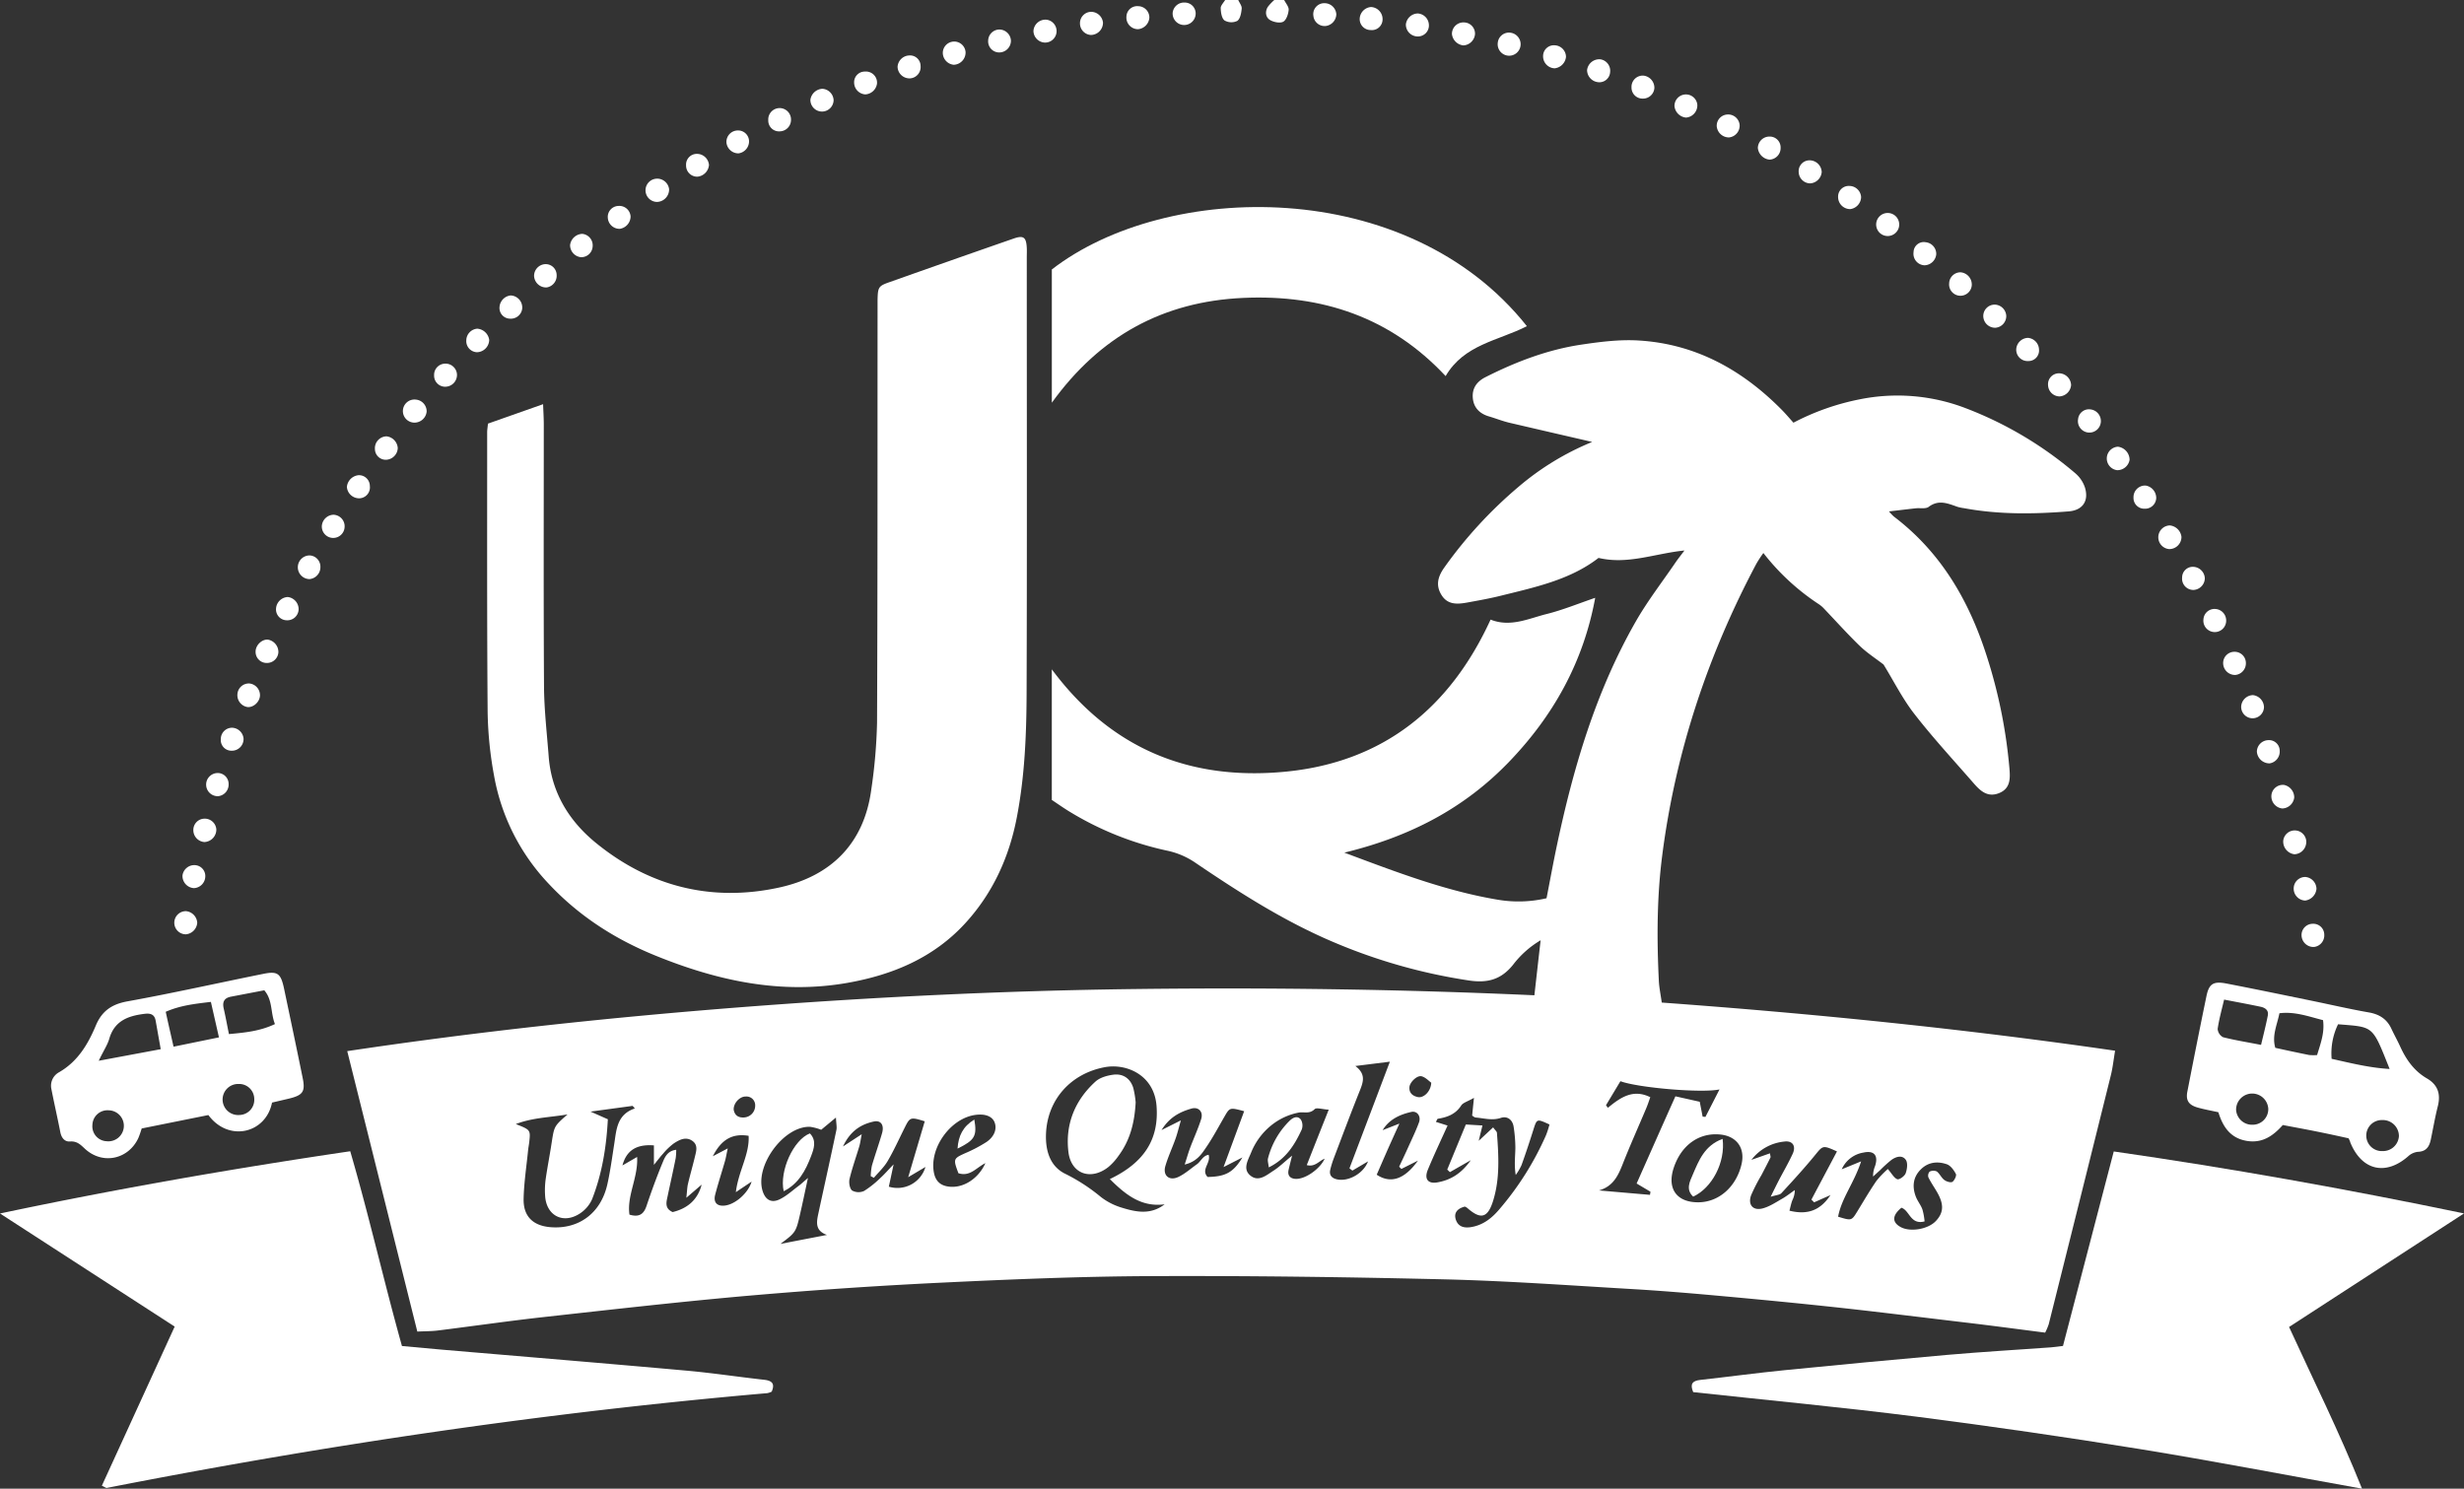 <svg xmlns="http://www.w3.org/2000/svg" viewBox="0 0 963.83 582.41"><rect x="0" y="0" width="963.83" height="582.41" fill="#333333" stroke="none"/><defs><style>.cls-1{fill:#fff;}</style></defs><g id="Layer_2" data-name="Layer 2"><g id="Layer_1-2" data-name="Layer 1"><g id="lbcTBt.tif"><path class="cls-1" d="M484.36,0c.48,1.12,1.45,2.29,1.35,3.36-.16,1.7-.56,4-1.72,4.81A5.34,5.34,0,0,1,479,8c-1.13-.85-1.46-3.17-1.5-4.86,0-1,1.13-2.12,1.76-3.18Z"></path><path class="cls-1" d="M502.32,0c.64,1.3,1.87,2.65,1.76,3.89-.15,1.66-.93,4-2.17,4.63s-3.72.16-5.13-.7c-1.72-1.05-2-3.22-.89-5.08A18,18,0,0,1,498.47,0Z"></path><path class="cls-1" d="M600.2,389.38c.82-7.25,1.58-14,2.44-21.52a37.54,37.54,0,0,0-10.82,9.63c-4.7,5.81-10,7.19-17.31,6.09a217.63,217.63,0,0,1-53.46-15.24c-19-8.12-36.24-19.15-53.24-30.66a30.67,30.67,0,0,0-11-4.82,122.79,122.79,0,0,1-39.05-15.7c-2.16-1.35-4.25-2.82-6.33-4.21V261.86c23.35,31.41,54.45,43.73,91.83,40,38-3.83,64-25,79.8-59.45,7.78,3.08,14.82-.41,21.93-2.19,6.3-1.57,12.37-4.08,19-6.34-4.63,25.2-16.42,46.25-33.85,64.32s-38.66,29.16-64.28,35.37c20.77,7.79,39.87,15.07,60.18,18.45a48.45,48.45,0,0,0,18.91-.6c1.26-6.44,2.48-13.13,3.87-19.78,6.47-30.82,15.26-60.88,31-88.43,4.64-8.13,10.44-15.59,15.72-23.35.92-1.33,1.94-2.59,3.36-4.49-11.58,1.16-22.16,5.62-33.61,2.9-11.22,8.69-25.12,11.52-38.77,14.93-4.14,1-8.36,1.76-12.56,2.52-3.91.71-7.78,1-10.21-3.13-2.29-3.86-1.14-7.29,1.29-10.67a170.48,170.48,0,0,1,29-31.5,106.36,106.36,0,0,1,28.77-17.52c-10.84-2.51-21.65-5-32.43-7.52-2.69-.64-5.28-1.69-7.95-2.47-3.66-1.07-6-3.44-6.32-7.22s1.54-6.42,5-8.16c11.87-6,24.23-10.72,37.42-12.7,7.36-1.1,14.91-2.06,22.29-1.63,22.4,1.3,40.76,11.51,56.28,27.27,1.48,1.5,2.84,3.13,4.43,4.9a95.51,95.51,0,0,1,25.91-9.14A74.5,74.5,0,0,1,769,159.73a146.71,146.71,0,0,1,42.76,25.4,12.52,12.52,0,0,1,3.8,5.61c1.6,5.29-.92,8.89-6.37,9.33-13.67,1.08-27.33,1.27-40.9-1.25a17.44,17.44,0,0,1-2.51-.51c-3.78-1.3-7.41-3-11.36,0-1.18.86-3.33.37-5,.55-3.3.36-6.61.77-10.52,1.22a21.15,21.15,0,0,0,1.9,2c18.45,14,29.41,32.9,36.33,54.55A199.21,199.21,0,0,1,786,300.38c.34,3.91.56,8-3.92,9.86s-7.35-.7-10-3.75c-7.83-9-16-17.83-23.31-27.26-4.66-6-8.09-12.94-12-19.25-3.13-2.42-6.51-4.59-9.34-7.33-4.89-4.74-9.44-9.83-14.15-14.76a11.31,11.31,0,0,0-2-1.63,90,90,0,0,1-21.51-19.91A48.37,48.37,0,0,0,687,220.6c-19,35.79-31.58,73.65-36.77,113.87-2.12,16.36-2.16,32.81-1.35,49.27.14,2.72.72,5.42,1.14,8.49,59.3,4.32,118.11,10.24,177.33,18.84-.59,3.47-.91,6.59-1.66,9.61q-12.09,48.72-24.31,97.43a22.91,22.91,0,0,1-1.39,3.25c-9.62-1.23-19.11-2.5-28.62-3.65-17-2-33.91-4.13-50.89-6-15.72-1.72-31.45-3.24-47.19-4.67-11.7-1.07-23.42-2.05-35.15-2.74-24.32-1.42-48.64-3.19-73-3.78-38.26-.92-76.54-1.43-114.81-1.27-27.35.11-54.72,1.25-82.05,2.56q-37.44,1.8-74.82,5.05c-27,2.36-54,5.45-80.93,8.43-13.79,1.53-27.52,3.53-41.29,5.24-2.5.31-5,.27-8,.42L135.83,411.23c51.55-7.73,102.63-13.17,153.86-17.17,51.59-4,103.26-6.51,155-7.13C496.23,386.31,547.72,387,600.2,389.38ZM434.13,461.29c13.65-6.51,19.24-15.77,18.27-28.6-.92-12.23-11.92-16.74-20.24-15.18-13.26,2.48-22.48,12.64-23,26.07-.26,6.47,1.51,12.84,7.74,15.75a71.61,71.61,0,0,1,13.77,9,25.13,25.13,0,0,0,7.9,4.07c5.63,1.75,11.41,3.06,17-1.24C446.44,472.35,440.35,467.45,434.13,461.29ZM573,472.05c-3.11.79-4.43,2.63-3.47,5.28s3.23,3.16,5.82,2.76c4.72-.73,8.21-3.51,11.16-7A116.17,116.17,0,0,0,604.8,444a36.24,36.24,0,0,0,1.3-4.07c-5-2.29-4.91-2.28-6.3,2.08-1.47,4.65-3,9.29-4.66,13.88a22.85,22.85,0,0,1-2.24,3.79c-.65-3.81-.19-7.19-.14-10.57a55.34,55.34,0,0,0-.67-8.22c-.4-2.85-2.51-4.37-5-3.54-3.43,1.14-6.58.12-9.84-.14-.54-.05-1-.54-1.4-.74.2-2,.38-3.75.71-6.95-2.46,1.42-4.29,1.87-5,3-2.2,3.41-5.42,4.57-9.1,5.17-.25,0-.41.6-.79,1.22l4.57,1.44c-2.71,6-5.37,11.6-7.72,17.29-1.47,3.56,0,5.59,3.69,4.95,5.07-.89,9.34-3.32,13.11-8.69l-8.16,4.67-1.05-1c2.38-5.78,4.77-11.56,7.28-17.64l6.5.39c-.52,2.12-.9,3.68-1.47,6l5.64-5.26c.8,1.12,1.45,1.61,1.49,2.14.67,8.94,1.22,17.93-1.51,26.64-2.12,6.77-4.89,7.37-10.18,2.67A6.94,6.94,0,0,0,573,472.05ZM222,436c-7.3,1.2-13.59,1.24-20.23,3.76,5.75,2.28,5.76,2.28,5.26,7-.11,1.06-.34,2.11-.45,3.17-.63,6.35-1.62,12.7-1.76,19.07-.16,6.89,3.69,10.56,10.55,11.11,11.08.89,19.73-5.55,22.22-16.84,1.15-5.19,1.86-10.47,2.68-15.73.87-5.57,1-11.49,8.06-13.89l-.87-1L231,434.89l6.77,3c-.57,10.88-2.27,21.31-6.16,31.26a13,13,0,0,1-4.88,5.67c-6.54,4.2-13.07.7-13.5-7a32.41,32.41,0,0,1,.2-6.38c.69-4.84,1.65-9.65,2.38-14.49C216.81,440.58,216.76,440.57,222,436Zm99.22,6a19.65,19.65,0,0,0-4.36-1.16c-10.38-.32-21.84,15.48-18.47,25.37,1.07,3.14,3.26,4.52,6.41,3.08,2.8-1.29,5.15-3.53,7.67-5.39.85-.63,1.62-1.37,3.57-3.05-1.21,5.61-2.06,9.72-3,13.8-1.71,7.49-1.73,7.48-7.76,12l18.19-3.51c-4.92-1.74-4-5.31-3.29-8.69,2.32-10.81,4.74-21.59,7-32.4.23-1.1-.07-2.3-.19-4.83Zm324.2,25.46c.06-.4.12-.81.19-1.22l-5.42-3.22c5.07-11.41,10-22.58,15.17-34.11l9.52,2.13c.47,2.4.8,4.11,1.13,5.82l1.1.1,5.5-10.74c-7,1.49-31.84-.65-38.76-3.22l-5.64,9.4.74,1c4.87-4,9.82-7.5,16.59-4.14-.56,1.54-1,2.94-1.57,4.28-3.06,7.26-6.29,14.45-9.18,21.77-1.81,4.58-3.71,8.82-9.34,10.42Zm-303.64-6.7-1.18-.62a23.92,23.92,0,0,1,.45-4.08c1.25-4.28,2.76-8.49,4-12.79.87-3.1-.49-5.1-3.24-4.5-5,1.09-9.18,3.62-12.06,9.76l7.33-4.79c-.46,2.35-.6,3.55-.94,4.69-1.27,4.27-2.8,8.49-3.83,12.82-.33,1.41.05,3.75,1,4.51a5.21,5.21,0,0,0,4.7.17,38.4,38.4,0,0,0,6.44-5.15c1.46-1.31,2.74-2.81,5.1-5.25-.85,4-1.36,6.37-1.87,8.73A11.44,11.44,0,0,0,362,456.55l-6.74,4c2.44-8.26,4.46-15.07,6.47-21.86-5.59-1.73-5.78-1.66-7.83,2.45-2.19,4.37-4.19,8.85-6.66,13.06C345.84,456.63,343.66,458.62,341.82,460.8Zm367.84,9.63-1.06-1.07,10-18.85c-5.61-2.52-5.46-2.37-8.68,1.57-4.16,5.08-8.6,9.93-13.06,14.76-.64.7-2,.71-4.21,1.41,1.48-3,2.37-4.81,3.32-6.64,1.77-3.39,3.71-6.7,5.31-10.18,1.4-3.06-.07-5.25-3.36-4.77a18.43,18.43,0,0,0-12.79,7.15l7.26-2.56c.11.9.32,1.37.18,1.66-1.12,2.28-2.31,4.54-3.48,6.8a70.68,70.68,0,0,0-4.07,7.93c-1.36,3.7.7,6.14,4.47,5.17,2.59-.67,5-2.26,7.36-3.62,1.83-1,3.51-2.36,5.26-3.56a9.2,9.2,0,0,1-1,4.07c-.47,1.29-.74,2.66-1.1,4,7.15,1.75,12.07-.13,16.05-6.11ZM268.47,468.6c.3-2.62.32-4.07.64-5.44.83-3.52,1.85-7,2.69-10.52.54-2.25,1.41-4.73-1.11-6.39s-5-.3-7.12,1.08a24.1,24.1,0,0,0-4.14,3.95c-1.09,1.18-2.05,2.48-3.64,4.44v-7.61c-6.87-.54-10.76,2-12.31,7.84l5.74-3.32c.44,8.12-4.08,15.12-3,22.57,3.85,1.14,5.62-.24,6.69-3.44,1.89-5.64,3.93-11.23,6.2-16.73.9-2.19,1.87-4.78,5.4-5.2a23.77,23.77,0,0,1-.2,3.27c-1,5-2.13,10-3.19,15-.49,2.31-1.16,4.7,2,6.1,5.75-1.41,9.78-4.74,11.34-10.74Zm194.94-13c.87-2.69,1.41-4.63,2.11-6.5,1.42-3.78,3.13-7.46,4.34-11.31.88-2.81-1-4.88-3.82-4.08-4.42,1.28-8.51,3.28-11.69,8.4l7.57-3.79c-.91,3.16-1.38,5.17-2.07,7.1-1.28,3.61-2.93,7.1-4,10.76s1.46,5.93,5,4.31c2.64-1.22,4.9-3.28,7.33-5,1.56-1.1,2.32-3.37,4.59-3.7,1,3.22-3.13,5.76-.41,8.67,7.07-.11,10.07-1.8,13.62-7.63l-7.37,3.76,8.06-21.86c-5.64-1.5-5.62-1.49-7.69,2.09-2.35,4.05-4.54,8.21-7.18,12.06C470,451.55,468.1,454.49,463.41,455.6Zm56.34-21.46c-2.54-.15-4.78-.93-5.52-.2-2,2-4.17.95-6.25,1.34a24.51,24.51,0,0,0-9.24,3.89A26.23,26.23,0,0,0,489.36,451c-1.19,2.91-3.32,6.3-.35,8.83,3.25,2.78,6.41-.09,9.19-1.86,2.19-1.41,4.08-3.28,7.21-5.85-.7,2.83-1.05,4.19-1.36,5.57-.48,2.13.54,3.34,2.56,3.51,3.78.32,9.68-3.79,11.55-7.88-2.16.78-3.71,3.35-7,2.5C513.92,448.81,516.56,442.15,519.75,434.14ZM664.5,470.37c8-.12,14.74-6.17,16.75-15,1.43-6.31-2-10.94-8.48-11.53-8.28-.76-15.17,4.24-18.09,13.11C652,465.11,655.94,470.5,664.5,470.37ZM530.17,417.05c3.94,3,3.21,5.81,2,9-3.57,8.87-6.91,17.83-10.31,26.76a37.83,37.83,0,0,0-1.52,4.85c-.47,2.05.58,3.24,2.53,3.71,4.59,1.08,10.51-2.32,12.25-7l-6.11,3.6-1.15-.88,15.81-41.73ZM374.9,459c-2.08-5.55-2-5.72,2.53-7.79a56.56,56.56,0,0,0,8.45-4.43c3.16-2.16,4.15-5.17,3.17-7.68s-3.93-3.47-7.78-2.88c-9.51,1.47-17.65,12.78-16,22.29.46,2.72,1.77,4.75,4.63,5.49,5.74,1.48,12.5-2.16,15.55-8.94C381.83,456.83,379.51,460.43,374.9,459ZM728,454.36c-2.72,8.43-7.64,14.34-9,21.65,5.28,1.61,5.26,1.6,7.53-2.09,2.45-4,4.8-8.05,7.45-11.91a37.38,37.38,0,0,1,4.47-4.66c1.57,1.8,2.42,3.52,3.72,4,.77.27,2.86-1.22,3.25-2.32.59-1.61.91-4.1.05-5.29-1.43-2-3.89-1.21-5.7.12a51.69,51.69,0,0,0-4.26,3.86l-2.82,2.57a10,10,0,0,1,.76-4.07c1.38-4.14-.33-6.23-4.54-5.3a11.26,11.26,0,0,0-8.49,6.54Zm24.83,23.49c-5.6,1.44-5.81-4.29-9.06-5.35-3.66,3-3.75,5.71-.24,7.59,3.77,2,10.65.83,13.67-2.36,3.18-3.37,3.28-6.64.33-11.65-1.08-1.83-2.3-3.59-3.22-5.49a2.35,2.35,0,0,1,.48-2.21,3.28,3.28,0,0,1,2.8-.08c1.15.86,1.77,2.43,2.92,3.31.83.64,2.49,1.18,3.19.77s1.73-2.4,1.38-3.07c-.78-1.52-2.09-3.33-3.58-3.83-3.56-1.22-7.23-.89-10.12,2-3.07,3-3.46,6.74-2,10.62.66,1.78,2,3.33,2.61,5.11A25.11,25.11,0,0,1,752.83,477.85Zm-465-11.44c1.07-8.47,5.42-14.8,5-22.05-6.42-1.06-10.73,1.52-14,8l5.84-3.08c-.49,2.26-.69,3.49-1,4.67-1.29,4.51-2.76,9-3.93,13.5-.76,3,.77,4.53,3.73,4.21,4.19-.45,9.27-5,10.52-9.38Zm260.34-9.09-.87-.88c1.15-2.47,2.33-4.91,3.44-7.39,1.48-3.3,3.08-6.55,4.32-9.94.88-2.4-.75-4.62-3-4.09-4.5,1-8.66,2.91-11.23,7.13l6.56-2.57c-1.88,4.17-3.27,7.22-4.63,10.28-1.44,3.26-2.85,6.53-4.24,9.72,5.47,3.64,10.89,1.81,16.13-5.51ZM287,434.18c.4,2.19,1.82,3.14,4.07,3a4.61,4.61,0,0,0,4.33-4.63,3.41,3.41,0,0,0-3.68-3.56C289.28,428.94,286.83,431.7,287,434.18Zm272.83-10.61c-.9-.64-2.17-2.06-3.71-2.49-1.76-.5-4.64,2.28-4.8,4.22-.19,2.34,1.33,3.51,3.33,3.91C556.89,429.65,559.73,427,559.85,423.57Z"></path><path class="cls-1" d="M190.88,165.73l21.56-7.6c.12,3.28.27,5.56.27,7.83,0,34.19-.12,68.38.09,102.57.06,9.15,1.13,18.29,1.83,27.43,1.07,14.07,7.93,25.24,18.57,33.89,21,17.07,45.25,23.11,71.57,17.38,20.15-4.4,33.23-17.08,36.05-38.38a208.6,208.6,0,0,0,2.25-26.13c.23-53.85.17-107.7.2-161.55,0-1.28,0-2.56,0-3.84.13-5,.31-5.44,4.82-7q24.18-8.58,48.41-17c3.87-1.35,4.93-.53,5.14,3.63.07,1.28,0,2.56,0,3.84,0,56.84.12,113.68-.07,170.52-.06,16.22-.74,32.47-3.83,48.47-3,15.62-9.42,29.71-20.24,41.49-12.4,13.49-28.43,20.16-46.1,23.26-26.18,4.58-51-.9-75.15-10.74-15.84-6.46-29.92-15.52-41.66-28.09a82.26,82.26,0,0,1-21.34-42.3,148.37,148.37,0,0,1-2.5-24.78c-.29-36.53-.17-73.08-.19-109.61C190.57,168.14,190.72,167.31,190.88,165.73Z"></path><path class="cls-1" d="M39.84,581.26,68.33,519,0,474.75c45.86-9.69,91-17.55,137-24.35,7.37,25.28,13.12,50.79,20.23,76.2L172.59,528c31.93,2.72,63.87,5.36,95.78,8.22,10.21.91,20.36,2.46,30.54,3.59,3.06.34,4.3,1.49,2.95,4.64a7.21,7.21,0,0,1-1.71.59c-86.82,7.54-172.9,20.31-258.39,37.08C41.42,582.15,41,581.78,39.84,581.26Z"></path><path class="cls-1" d="M963.83,474.73,895.4,519.15c9.6,20.94,19.73,41.25,28.54,63.26-29.68-5.32-58.29-10.85-87-15.51q-43.6-7.06-87.43-12.68c-29-3.68-58.09-6.42-87.18-9.58-1.34-3.13-.38-4.44,2.77-4.78,11-1.22,22.05-2.72,33.1-3.82q31.89-3.18,63.81-6c13.41-1.17,26.86-1.95,40.29-2.92,1.45-.11,2.9-.34,4.67-.55,6.59-25.25,13.15-50.37,19.86-76.09C872.53,457.06,917.61,465.11,963.83,474.73Z"></path><path class="cls-1" d="M597.27,127.61c-11.24,5.74-24.55,7.11-31.79,19.53-21.49-23-48.34-32-79.19-30.59-31.26,1.42-56,14.88-74.85,41V105.42C456.13,70.81,550.41,68.61,597.27,127.61Z"></path><path class="cls-1" d="M106.41,431.36c-2.39,12.08-17,15.58-24.9,4.88l-26.09,5.25a37.49,37.49,0,0,1-1.32,3.78c-3.94,8.38-14,10.49-20.85,4.19-1.76-1.64-3.13-3.08-5.87-2.88-2.07.15-3.35-1.41-3.78-3.62-1.1-5.63-2.39-11.23-3.49-16.86a6,6,0,0,1,3-6.61c7.3-4.2,11.29-10.92,14.37-18.27,2.37-5.66,6.19-8.34,12.37-9.46C67.6,388.55,85.25,384.58,103,381c5.62-1.14,6.85-.18,8.12,5.81,2.45,11.65,4.92,23.3,7.29,35,1.07,5.28.05,6.68-5.4,8ZM38.62,415l24.25-4.53c-.77-4.29-1.37-7.77-2-11.24-.45-2.38-2-2.86-4.23-2.6-6.47.77-11.9,2.7-13.92,9.85C42,408.87,40.54,411,38.62,415Zm50.93-10.44c6.52-.59,12.23-1.18,18-3.91-1.79-4.58-.83-9.31-4.17-13.22l-13,2.49c-2.65.5-3.46,2-2.88,4.61C88.21,397.6,88.77,400.7,89.55,404.55Zm-3.9,1.29c-1.19-5.25-2.14-9.41-3.16-13.88-6.43.77-12,1.39-17.66,3.87,1,4.71,2,8.9,3.06,13.65ZM99.46,430a5.91,5.91,0,0,0-6.14-5.92,6.08,6.08,0,1,0,.3,12.14A5.94,5.94,0,0,0,99.46,430Zm-57,4.38a5.9,5.9,0,0,0-6.31,5.69,5.83,5.83,0,0,0,5.54,6.41,6.07,6.07,0,1,0,.77-12.1Z"></path><path class="cls-1" d="M918.68,445.34c-4.47-1-8.63-1.89-12.8-2.73s-8.37-1.6-12.93-2.47c-3.65,4.09-7.89,7.28-14.2,6.19s-9.24-5.48-11-11.19c-2.79-.62-5.51-1.1-8.16-1.85-3.42-1-4.61-2.74-4-6.11,2.44-12.51,4.91-25,7.5-37.49,1-4.84,2.71-5.9,7.86-4.9,11.06,2.14,22.09,4.43,33.12,6.69,7.5,1.54,15,3.29,22.49,4.6,4.16.72,7.1,2.59,8.87,6.4,1.08,2.31,2.34,4.55,3.4,6.87,2.34,5.16,5.46,9.63,10.48,12.55,4.3,2.5,5.48,6.14,4.27,10.9-1.09,4.32-1.83,8.73-2.75,13.09-.58,2.74-1.81,4.63-5.06,4.74a6.62,6.62,0,0,0-3.76,1.73c-8.87,7.78-18.24,5.54-22.69-5.5C919.26,446.47,919.05,446.1,918.68,445.34Zm16.06-27.13c-6.91-17.26-6.06-16.32-20.17-17.49a26,26,0,0,0-2.52,13.52C919.59,415.92,926.87,417.76,934.74,418.21Zm-28.38-5.44c1.43-4.7,3-8.83,2.33-13.66-5.69-1.44-11-3.44-17.06-2.7-.93,4.67-3,8.76-1.61,13.53,4.48,1,8.85,1.92,13.23,2.81A19.19,19.19,0,0,0,906.36,412.77ZM870,391.07c-1,4.17-2,7.78-2.53,11.47a4,4,0,0,0,2.12,3.25c4.65,1.18,9.42,1.93,14.85,3,1-4.17,1.92-7.79,2.64-11.45.42-2.1-1-3.1-2.86-3.48C879.88,392.94,875.53,392.14,870,391.07Zm17.28,43a6.3,6.3,0,0,0-12.6.12,6.24,6.24,0,0,0,6.38,5.84A6.1,6.1,0,0,0,887.27,434.08ZM932,450.33a6.22,6.22,0,0,0,6.37-5.84,6.29,6.29,0,0,0-6.59-6.29,6.07,6.07,0,1,0,.22,12.13Z"></path><path class="cls-1" d="M257,69.89A4.71,4.71,0,0,1,261.73,74a4.89,4.89,0,0,1-4.61,5,4.55,4.55,0,0,1-.13-9.1Z"></path><path class="cls-1" d="M902.1,329.86a4.81,4.81,0,0,1-4.6,4.35,5,5,0,0,1-4.38-5.25,4.51,4.51,0,0,1,9,.9Z"></path><path class="cls-1" d="M848.75,205.56a5.1,5.1,0,0,1,4.56,4.48,4.76,4.76,0,0,1-4.82,4.78,4.64,4.64,0,0,1,.26-9.26Z"></path><path class="cls-1" d="M738.25,92.34a4.51,4.51,0,1,1,4.65-4.22A4.52,4.52,0,0,1,738.25,92.34Z"></path><path class="cls-1" d="M408.6,16.65a4.63,4.63,0,0,1-4.35-4.53,4.7,4.7,0,0,1,5.12-4.41,4.49,4.49,0,0,1-.77,8.94Z"></path><path class="cls-1" d="M594.81,17.53a4.49,4.49,0,1,1-8.92-.92,4.38,4.38,0,0,1,4.88-3.82A4.54,4.54,0,0,1,594.81,17.53Z"></path><path class="cls-1" d="M629.82,28.24a4.21,4.21,0,0,1-4.79,3.9,4.8,4.8,0,0,1-4.22-4.69,4.79,4.79,0,0,1,5.29-4.23A4.53,4.53,0,0,1,629.82,28.24Z"></path><path class="cls-1" d="M97.48,267.39a4.62,4.62,0,0,1,4.22,4.68c-.08,2.56-2.66,4.87-5,4.53a4.7,4.7,0,0,1-3.83-5A4.49,4.49,0,0,1,97.48,267.39Z"></path><path class="cls-1" d="M647.14,34.35a4.44,4.44,0,0,1-4.57,4.22,4.29,4.29,0,0,1-4.38-4.38A4.39,4.39,0,0,1,643,29.6,4.8,4.8,0,0,1,647.14,34.35Z"></path><path class="cls-1" d="M843.44,194.77a4.34,4.34,0,0,1-4.53,4.25,4.2,4.2,0,0,1-4.36-4.36,4.54,4.54,0,0,1,4.74-4.7A4.93,4.93,0,0,1,843.44,194.77Z"></path><path class="cls-1" d="M293,55.19A4.76,4.76,0,0,1,288.89,60a4.71,4.71,0,0,1-4.73-4.24,4.47,4.47,0,0,1,4.18-4.71A4.28,4.28,0,0,1,293,55.19Z"></path><path class="cls-1" d="M655,41.54a4.48,4.48,0,0,1,8.92-.7A4.78,4.78,0,0,1,659.51,46,5,5,0,0,1,655,41.54Z"></path><path class="cls-1" d="M862.45,226.29a4.66,4.66,0,0,1-4.35,4.51,4.41,4.41,0,0,1-4.53-4.86,4.17,4.17,0,0,1,4.52-4.17A4.7,4.7,0,0,1,862.45,226.29Z"></path><path class="cls-1" d="M144.67,190.12a4.27,4.27,0,0,1-3.9,4.82,4.8,4.8,0,0,1-5.08-4.47,5.09,5.09,0,0,1,4.46-4.55A4.23,4.23,0,0,1,144.67,190.12Z"></path><path class="cls-1" d="M828.46,174.77a5.2,5.2,0,0,1,4.56,5.12,4.86,4.86,0,0,1-4.86,4.06,4.61,4.61,0,0,1,.3-9.18Z"></path><path class="cls-1" d="M874.06,255a4.39,4.39,0,0,1,4.45,4.35,4.57,4.57,0,0,1-4.1,4.71,4.64,4.64,0,0,1-4.79-4.72A4.39,4.39,0,0,1,874.06,255Z"></path><path class="cls-1" d="M155.59,175.31a4.77,4.77,0,0,1-4.35,4.55,4.23,4.23,0,0,1-4.58-4.15,4.65,4.65,0,0,1,4.54-5A4.94,4.94,0,0,1,155.59,175.31Z"></path><path class="cls-1" d="M338.46,36.93a4.67,4.67,0,0,1-4.35-4.49A4.16,4.16,0,0,1,338.33,28a4.35,4.35,0,0,1,4.73,4.63A4.88,4.88,0,0,1,338.46,36.93Z"></path><path class="cls-1" d="M90.72,284.71A4.66,4.66,0,0,1,95.27,289a4.57,4.57,0,0,1-4.77,4.7,4.16,4.16,0,0,1-4.12-4.57A4.4,4.4,0,0,1,90.72,284.71Z"></path><path class="cls-1" d="M887.22,289.57a4.17,4.17,0,0,1,4.52,4.19,4.67,4.67,0,0,1-3.93,4.89,4.94,4.94,0,0,1-5-4.65A4.58,4.58,0,0,1,887.22,289.57Z"></path><path class="cls-1" d="M89.43,306.81a4.55,4.55,0,0,1-4.15,4.68,4.53,4.53,0,1,1-.23-9.06A4.27,4.27,0,0,1,89.43,306.81Z"></path><path class="cls-1" d="M897.42,312a4.86,4.86,0,0,1-4.65,4.3,4.77,4.77,0,0,1-4.26-5.29,4.5,4.5,0,0,1,4.87-3.93A5,5,0,0,1,897.42,312Z"></path><path class="cls-1" d="M79.9,320.29a4.53,4.53,0,0,1,4.72,4.14,4.89,4.89,0,0,1-4.65,5,4.66,4.66,0,0,1-4.34-4.55A4.4,4.4,0,0,1,79.9,320.29Z"></path><path class="cls-1" d="M277.33,64.54a5,5,0,0,1-4.52,4.58,4.33,4.33,0,0,1-4.44-4.42,4.2,4.2,0,0,1,4.32-4.5A4.73,4.73,0,0,1,277.33,64.54Z"></path><path class="cls-1" d="M757.39,99.49a4.75,4.75,0,0,1-4.62,4.3,4.51,4.51,0,0,1-4.25-5.16,4,4,0,0,1,4.75-3.86A4.59,4.59,0,0,1,757.39,99.49Z"></path><path class="cls-1" d="M174.07,142.27a4.49,4.49,0,0,1,4.68,4.15,4.62,4.62,0,0,1-4.65,4.88,4.32,4.32,0,0,1-4.29-4.49A4.38,4.38,0,0,1,174.07,142.27Z"></path><path class="cls-1" d="M77.15,361a4.88,4.88,0,0,1-4.44,4.53,4.53,4.53,0,1,1,0-9.06A4.85,4.85,0,0,1,77.15,361Z"></path><path class="cls-1" d="M909.17,365.68a4.55,4.55,0,0,1-4,4.8,4.67,4.67,0,0,1-4.89-4.66,4.39,4.39,0,0,1,4.42-4.41A4.28,4.28,0,0,1,909.17,365.68Z"></path><path class="cls-1" d="M355.58,21.7a4.13,4.13,0,0,1,4.52,4.15,4.42,4.42,0,0,1-4,4.8,4.66,4.66,0,0,1-5-4.49A4.74,4.74,0,0,1,355.58,21.7Z"></path><path class="cls-1" d="M377.7,20.42a4.8,4.8,0,0,1-4.63,4.92,4.73,4.73,0,0,1-4.28-4.6,4.46,4.46,0,0,1,8.91-.32Z"></path><path class="cls-1" d="M793.28,132.18a4.72,4.72,0,0,1,4.31,4.59,4.12,4.12,0,0,1-4.22,4.48,4.43,4.43,0,0,1-4.68-4.75A4.74,4.74,0,0,1,793.28,132.18Z"></path><path class="cls-1" d="M391,11.55a4.56,4.56,0,0,1,4.44,4.39,4.59,4.59,0,0,1-4.9,4.57,4.34,4.34,0,0,1-4-4.68A4.43,4.43,0,0,1,391,11.55Z"></path><path class="cls-1" d="M572.45,17.76a5,5,0,0,1-4.5-4.43,4.49,4.49,0,0,1,4.86-4.55,4.39,4.39,0,0,1,4.16,4.6A4.83,4.83,0,0,1,572.45,17.76Z"></path><path class="cls-1" d="M186.7,128.59a5.12,5.12,0,0,1,4.66,4.36,4.93,4.93,0,0,1-4.79,4.85,4.35,4.35,0,0,1-4.17-4.62A4.65,4.65,0,0,1,186.7,128.59Z"></path><path class="cls-1" d="M558.94,9.76a4.3,4.3,0,0,1-4.25,4.5,4.64,4.64,0,0,1-4.76-4.72,4.81,4.81,0,0,1,4.64-4.27A4.65,4.65,0,0,1,558.94,9.76Z"></path><path class="cls-1" d="M426.78,4.63a4.7,4.7,0,0,1,4.67,4.19,4.79,4.79,0,0,1-4.7,4.86,4.52,4.52,0,0,1-4.3-4.55A4.43,4.43,0,0,1,426.78,4.63Z"></path><path class="cls-1" d="M536.11,11.75a4.27,4.27,0,0,1-4.24-4.51,4.8,4.8,0,0,1,4.42-4.49,4.73,4.73,0,0,1,4.52,5A4.19,4.19,0,0,1,536.11,11.75Z"></path><path class="cls-1" d="M449.59,6.88a4.87,4.87,0,0,1-4.42,4.54,4.54,4.54,0,0,1-4.55-4.91,4.21,4.21,0,0,1,4.62-4.09A4.43,4.43,0,0,1,449.59,6.88Z"></path><path class="cls-1" d="M784.78,123.6a4.57,4.57,0,0,1-4.22,4.62,4.62,4.62,0,0,1-4.77-4.74,4.46,4.46,0,0,1,4.53-4.3A4.64,4.64,0,0,1,784.78,123.6Z"></path><path class="cls-1" d="M246.66,84.68a4.94,4.94,0,0,1-4.2,4.84,4.58,4.58,0,0,1-4.7-4.24,4.28,4.28,0,0,1,4.13-4.71A4.4,4.4,0,0,1,246.66,84.68Z"></path><path class="cls-1" d="M522.72,5.54a4.74,4.74,0,0,1-4.24,4.64,4.42,4.42,0,0,1-4.73-4,4.29,4.29,0,0,1,4.4-4.93A4.63,4.63,0,0,1,522.72,5.54Z"></path><path class="cls-1" d="M463.4,1a4.27,4.27,0,0,1,4.3,4.44,4.49,4.49,0,1,1-9-.32A4.46,4.46,0,0,1,463.4,1Z"></path><path class="cls-1" d="M166.89,161a4.79,4.79,0,0,1-4.63,4.34,4.52,4.52,0,1,1,.44-9A4.61,4.61,0,0,1,166.89,161Z"></path><path class="cls-1" d="M870.8,242.84a4.46,4.46,0,1,1-8.89-.53,4.33,4.33,0,0,1,4.68-4.06A4.5,4.5,0,0,1,870.8,242.84Z"></path><path class="cls-1" d="M906.12,347.74a5.09,5.09,0,0,1-4.4,4.58,4.67,4.67,0,0,1-4.5-5,4.51,4.51,0,0,1,4.62-4.22A4.75,4.75,0,0,1,906.12,347.74Z"></path><path class="cls-1" d="M80.3,343a4.66,4.66,0,0,1-4.43,4.46,4.75,4.75,0,0,1-4.48-5,4.67,4.67,0,0,1,4.8-4A4.27,4.27,0,0,1,80.3,343Z"></path><path class="cls-1" d="M121.18,217.3a4.42,4.42,0,0,1,4.15,4.64,4.68,4.68,0,0,1-4.25,4.62,4.63,4.63,0,1,1,.1-9.26Z"></path><path class="cls-1" d="M125.89,205.75a4.75,4.75,0,0,1,4.53-4.37,4.53,4.53,0,0,1,4.36,5.07,4.46,4.46,0,0,1-8.89-.7Z"></path><path class="cls-1" d="M821.78,165a4.49,4.49,0,1,1-8.91-1,4.27,4.27,0,0,1,4.86-3.83A4.58,4.58,0,0,1,821.78,165Z"></path><path class="cls-1" d="M805.61,155.09a4.56,4.56,0,0,1-4.48-4.4,4.26,4.26,0,0,1,4.09-4.64,4.78,4.78,0,0,1,4.92,4.62A4.84,4.84,0,0,1,805.61,155.09Z"></path><path class="cls-1" d="M199.57,124.67a4.17,4.17,0,0,1-4.18-4.51,4.9,4.9,0,0,1,4.36-4.57,4.72,4.72,0,0,1,4.53,5A4.45,4.45,0,0,1,199.57,124.67Z"></path><path class="cls-1" d="M771.28,111.69a4.44,4.44,0,0,1-8.84-.85,4.45,4.45,0,0,1,4.48-4.31A4.8,4.8,0,0,1,771.28,111.69Z"></path><path class="cls-1" d="M213.24,103.34a4.29,4.29,0,0,1,4.5,4.23,4.63,4.63,0,0,1-3.93,4.89,4.73,4.73,0,0,1-4.9-4.6A4.61,4.61,0,0,1,213.24,103.34Z"></path><path class="cls-1" d="M728,77.11a4.87,4.87,0,0,1-4.25,4.7A4.74,4.74,0,0,1,719,77a4.16,4.16,0,0,1,4.46-4.25A4.63,4.63,0,0,1,728,77.11Z"></path><path class="cls-1" d="M708.12,71.74a4.55,4.55,0,0,1-4.53-4.33,4.25,4.25,0,0,1,4-4.68,4.77,4.77,0,0,1,5,4.55A4.83,4.83,0,0,1,708.12,71.74Z"></path><path class="cls-1" d="M676.26,53.77a4.81,4.81,0,0,1-4.73-4.32,4.4,4.4,0,0,1,4.25-4.66A4.51,4.51,0,0,1,680.49,49,4.63,4.63,0,0,1,676.26,53.77Z"></path><path class="cls-1" d="M309.41,46.92A4.48,4.48,0,0,1,305,51.39,4.21,4.21,0,0,1,300.52,47a4.45,4.45,0,1,1,8.89-.12Z"></path><path class="cls-1" d="M321.67,34.74a4.67,4.67,0,0,1,4.41,4.46A4.54,4.54,0,1,1,317,39,5,5,0,0,1,321.67,34.74Z"></path><path class="cls-1" d="M612.56,22.24a5,5,0,0,1-4.46,4.49,4.7,4.7,0,0,1-4.49-5,4.22,4.22,0,0,1,4.67-4A4.59,4.59,0,0,1,612.56,22.24Z"></path><path class="cls-1" d="M885.59,276.67a4.46,4.46,0,1,1-8.92-.25,4.73,4.73,0,0,1,4.57-4.47A4.84,4.84,0,0,1,885.59,276.67Z"></path><path class="cls-1" d="M112.23,242.67a4.24,4.24,0,0,1-4.25-4.6,4.83,4.83,0,0,1,4.54-4.5,4.78,4.78,0,0,1,4.29,4.75A4.4,4.4,0,0,1,112.23,242.67Z"></path><path class="cls-1" d="M231.83,96.29a4.45,4.45,0,0,1-4.6,4.33A4.73,4.73,0,0,1,223,95.86a5,5,0,0,1,4.75-4.37A4.51,4.51,0,0,1,231.83,96.29Z"></path><path class="cls-1" d="M692.17,62.45a5.09,5.09,0,0,1-4.56-4.57,4.53,4.53,0,0,1,4.49-4.45,4.24,4.24,0,0,1,4.41,4.43A4.51,4.51,0,0,1,692.17,62.45Z"></path><path class="cls-1" d="M108.9,255.17a4.47,4.47,0,0,1-4.61,4.2,4.32,4.32,0,0,1-4.31-4.45c0-2.56,2.56-4.95,4.91-4.66A4.93,4.93,0,0,1,108.9,255.17Z"></path><path class="cls-1" d="M444.23,431.28c-.45,8.53-2.44,15.2-6.77,21a22.3,22.3,0,0,1-3.85,4.25c-6.85,5.45-14.64,2.8-15.68-5.83-1.3-10.8,2.5-20.21,10.57-27.55,1.74-1.58,4.55-2.38,7-2.7,3.84-.5,6.69,1.54,7.8,5.18A35.19,35.19,0,0,1,444.23,431.28Z"></path><path class="cls-1" d="M316.8,443.42c2.75,2.82,1.52,6.13.45,8.93-2.11,5.52-4.85,10.79-10.7,13.69C304.8,458.06,310.4,445.89,316.8,443.42Z"></path><path class="cls-1" d="M496.3,456.71c-.15-1.55-.54-2.63-.3-3.53a31.63,31.63,0,0,1,8.46-14.71c1.26-1.23,3.07-2.17,4.41-.43a4.56,4.56,0,0,1,.3,3.91C506.42,447.91,503,453.43,496.3,456.71Z"></path><path class="cls-1" d="M673.82,445.56c1.18,9.21-4.17,19.23-11.51,22.59-3-2.78-1.32-5.9-.16-8.61C664.53,454,666.75,448.15,673.82,445.56Z"></path><path class="cls-1" d="M381.12,438c1.12,6.47.18,8.06-6.56,11.36C374.89,444.34,376.67,440.72,381.12,438Z"></path></g></g></g></svg>
